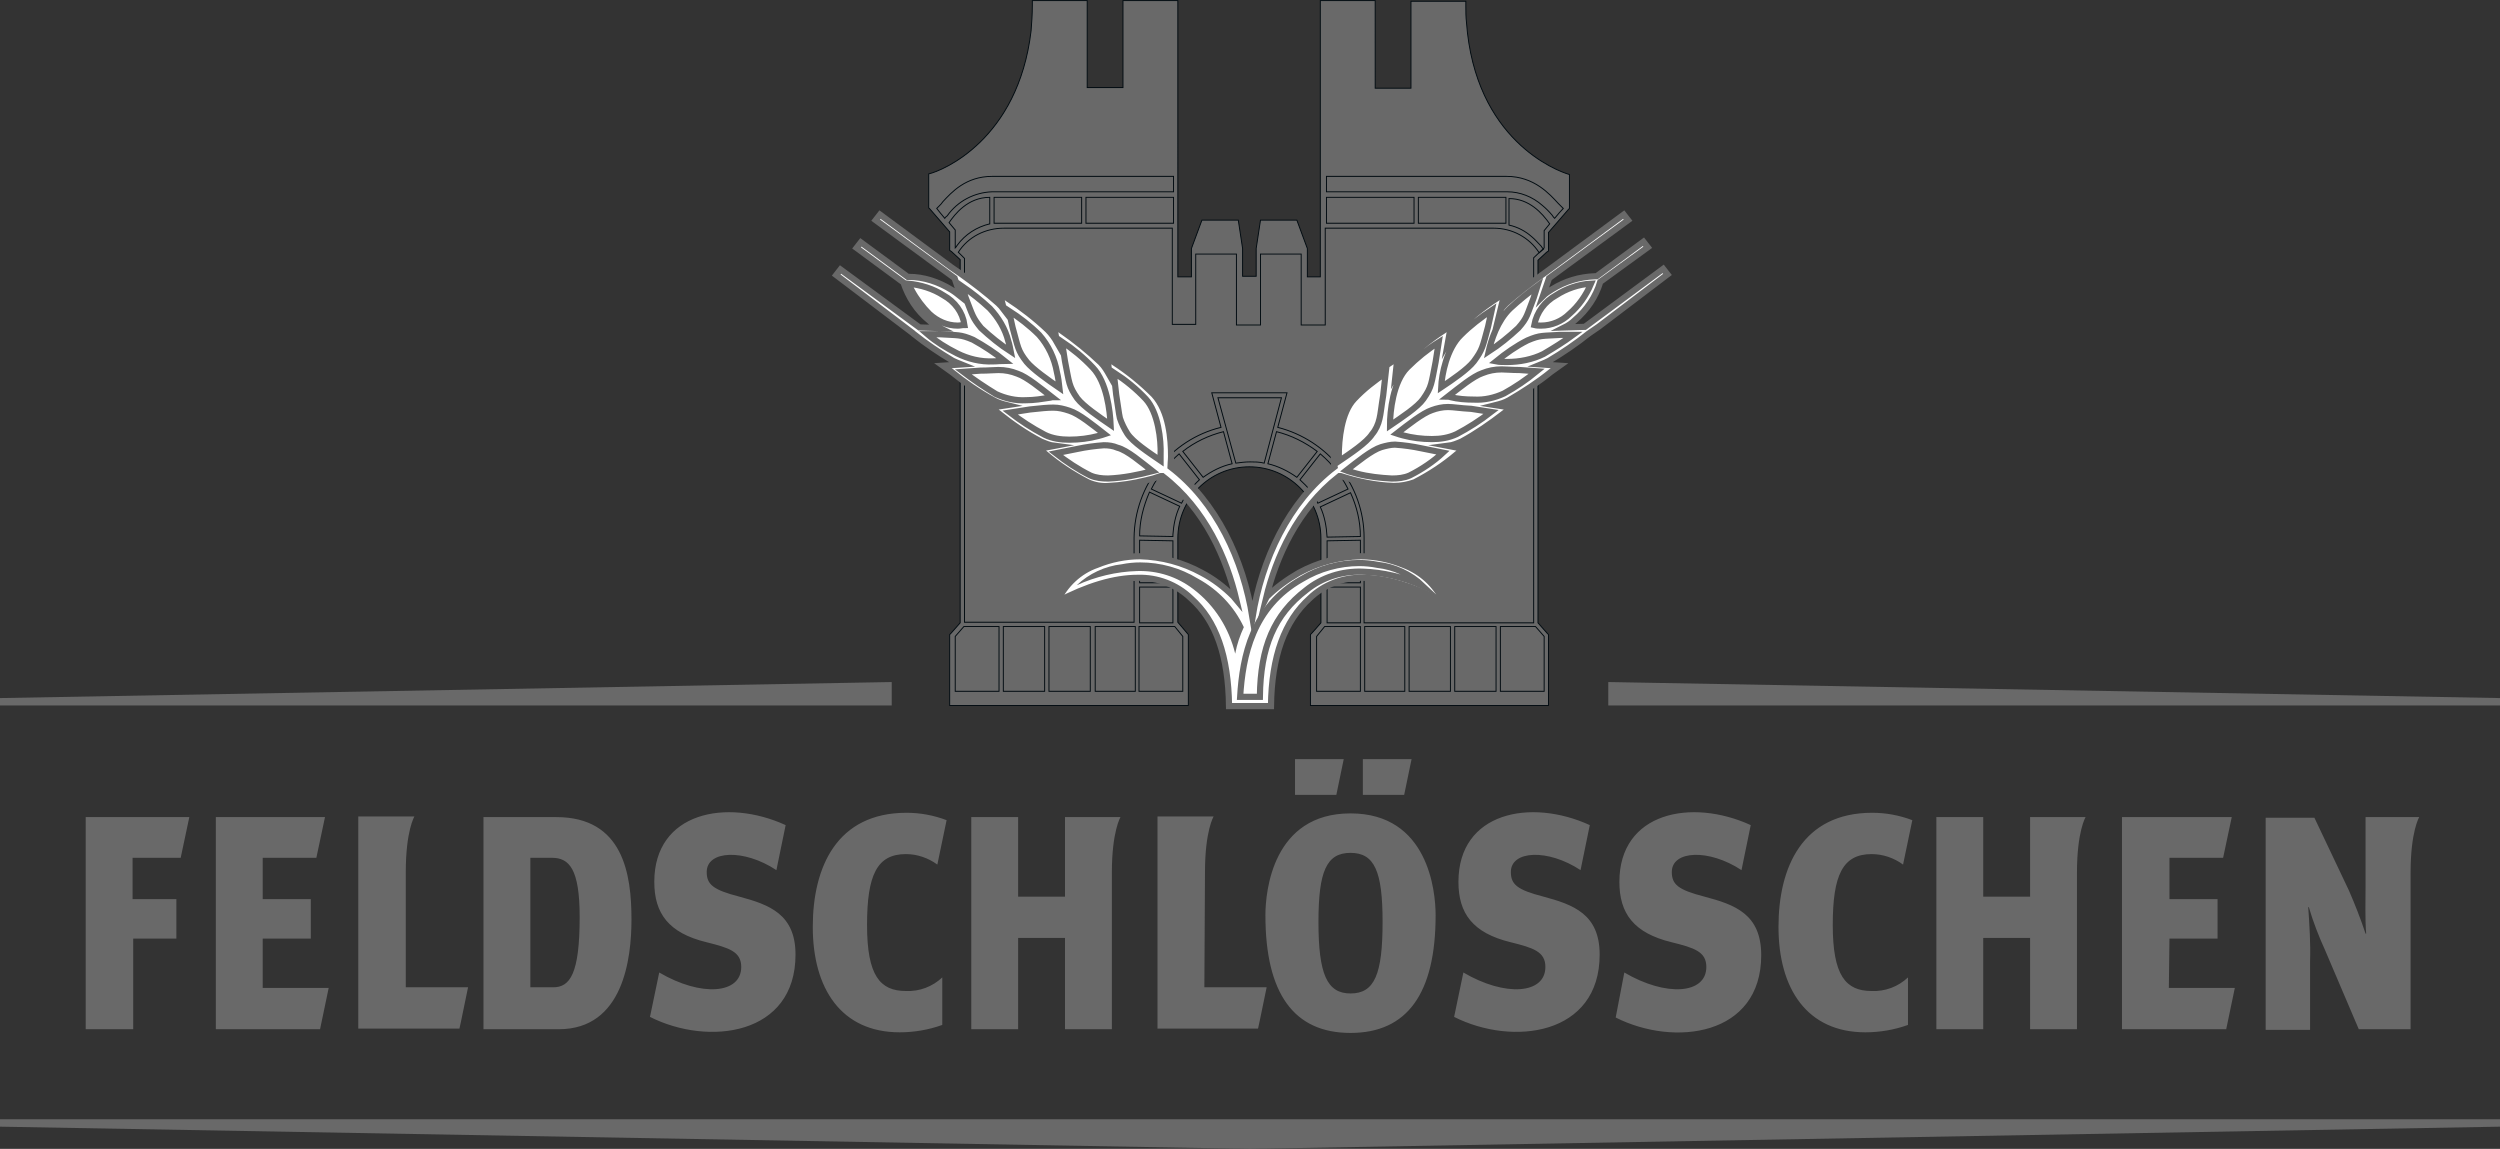 <?xml version="1.0" encoding="utf-8"?>
<!-- Generator: Adobe Illustrator 23.0.6, SVG Export Plug-In . SVG Version: 6.00 Build 0)  -->
<svg version="1.1" id="Ebene_1" xmlns="http://www.w3.org/2000/svg" xmlns:xlink="http://www.w3.org/1999/xlink" x="0px" y="0px"
	 viewBox="0 0 405.4 186.3" style="enable-background:new 0 0 405.4 186.3;" xml:space="preserve">
<rect x="0" y="0" width="405.4" height="186.3" fill="#333333" stroke="none"/>
<style type="text/css">
	.st0{fill:#696969;}
	.st1{fill:#696969;stroke:#000A10;stroke-width:0.155;}
	.st2{fill:#FFFFFF;stroke:#696969;stroke-miterlimit:10;}
</style>
<title>Zeichenfläche 2</title>
<g id="fb50e8f7-9579-4451-b121-2b58a8c772d0">
	<path class="st0" d="M13.9,166.9h7.7v-14.7h7v-6.4h-7.1v-6.7h7.8l1.4-6.6H13.9V166.9z M90.2,132.5H78.4v34.4h12.2
		c10.5,0,11.8-11.5,11.8-17.8C102.4,141.8,101.1,132.5,90.2,132.5L90.2,132.5z M89.7,160.1H86v-21h3.5c2.8,0,4.5,1.8,4.5,9.6
		C94,158,92.4,160.1,89.7,160.1L89.7,160.1z M119.9,145.4c-4.3-1.1-5.3-2-5.3-4c0-3.5,6-3.8,11.3-0.3l1.5-7.3
		c-9.6-4.4-21.3-2.1-21.3,9.2c0,5.1,2.3,8.3,8.5,9.8c3.6,0.9,5.6,1.5,5.6,4c0,4.4-6.5,4.9-13.3,0.9l-1.5,7.2
		c9.5,4.8,23.6,3,23.6-10.1C129,148.2,124.7,146.7,119.9,145.4L119.9,145.4z M65.8,141.4c0-6.7,1.4-9,1.4-9h-9.1v34.4h16.4
		c0.1-0.3,1.3-6.3,1.4-6.7H65.8L65.8,141.4z M195.4,141.4c0-6.7,1.4-9,1.4-9h-9.1v34.4H204c0.1-0.3,1.3-6.3,1.4-6.7h-10.1
		L195.4,141.4z M383.6,132.5v11.1c0,2-0.1,5.6,0.1,7.8h-0.1c-0.8-2.4-1.7-4.7-2.7-7l-5.6-11.8h-7.9v34.4h7.2v-11.1
		c0.1-2.9-0.1-5.9-0.3-8.8h0.1c0.7,2.4,1.6,4.7,2.6,6.9c0,0,5.4,12.7,5.5,12.9h8.4v-25.4c0-6.7,1.4-9,1.4-9H383.6z M42.6,152.2h7.8
		v-6.4h-7.8v-6.7h8.7l1.4-6.6H35v34.4h16.9l1.4-6.7H42.6L42.6,152.2z M351.8,152.2h7.8v-6.4h-7.8v-6.7h8.7l1.4-6.6h-17.8v34.4h16.9
		l1.4-6.7h-10.7L351.8,152.2z M146.9,138.5c1.8,0,3.6,0.6,5.1,1.7l1.5-7.2c-2.1-0.8-4.3-1.2-6.5-1.2c-11.3,0-15.2,8.8-15.2,18.5
		c0,10,4.6,17.1,14.1,17.1c2.3,0,4.7-0.4,6.9-1.2v-7.7c-1.6,1.5-3.7,2.3-5.9,2.2c-4.2,0-6.3-2.5-6.3-10.7
		C140.6,141.9,142.2,138.5,146.9,138.5z M303.5,138.5c1.8,0,3.6,0.6,5.1,1.7l1.5-7.2c-2.1-0.8-4.3-1.2-6.5-1.2
		c-11.3,0-15.2,8.8-15.2,18.5c0,10,4.6,17.1,14.1,17.1c2.3,0,4.7-0.4,6.9-1.2v-7.7c-1.6,1.5-3.7,2.3-5.9,2.2
		c-4.2,0-6.3-2.5-6.3-10.7C297.2,141.9,298.8,138.5,303.5,138.5L303.5,138.5z M276.4,145.4c-4.3-1.1-5.3-2-5.3-4
		c0-3.5,6-3.8,11.3-0.3l1.5-7.3c-9.6-4.4-21.3-2.1-21.3,9.2c0,5.1,2.3,8.3,8.5,9.8c3.6,0.9,5.6,1.5,5.6,4c0,4.4-6.5,4.9-13.3,0.9
		L262,165c9.5,4.8,23.6,3,23.6-10.1C285.6,148.2,281.3,146.7,276.4,145.4L276.4,145.4z M250.3,145.4c-4.3-1.1-5.3-2-5.3-4
		c0-3.5,6-3.8,11.3-0.3l1.5-7.3c-9.6-4.4-21.3-2.1-21.3,9.2c0,5.1,2.3,8.3,8.5,9.8c3.6,0.9,5.6,1.5,5.6,4c0,4.4-6.5,4.9-13.3,0.9
		l-1.5,7.2c9.5,4.8,23.6,3,23.6-10.1C259.4,148.2,255.1,146.7,250.3,145.4L250.3,145.4z M172.7,145.4h-7.6v-12.9h-7.6v34.4h7.6
		v-14.8h7.6v14.8h7.6v-25.4c0-6.7,1.4-9,1.4-9h-9L172.7,145.4z M329.2,145.4h-7.6v-12.9h-7.6v34.4h7.6v-14.8h7.6v14.8h7.6v-25.4
		c0-6.7,1.4-9,1.4-9h-9V145.4z M219,131.9c-12.6,0-13.8,12.6-13.8,16.5c0,12.7,4.6,19.1,13.8,19.1c9.2,0,13.8-6.4,13.8-19.1
		C232.8,144.5,231.6,131.9,219,131.9L219,131.9z M219,161.1c-3.8,0-5.2-3.1-5.2-11.6c0-8.2,1.3-11.2,5.2-11.2c3.9,0,5.2,3,5.2,11.2
		C224.2,158,222.9,161.1,219,161.1L219,161.1z M228.9,123.1H221v5.8h6.7L228.9,123.1z M217.9,123.1H210v5.8h6.7L217.9,123.1z"/>
	<polygon class="st0" points="405.4,182.7 202.7,186.3 0,182.7 0,181.5 405.4,181.5 	"/>
	<polygon class="st0" points="405.4,113.2 260.8,110.6 260.8,114.4 405.4,114.4 	"/>
	<polygon class="st0" points="0,113.2 0,114.4 144.6,114.4 144.6,110.6 	"/>
</g>
<g>
	<path class="st0" d="M250.8,112.4h-37.7v-9.4l0.1-0.1c0,0,1.2-1.4,1.6-1.9c0-1.5,0-13.7,0-13.7c0.1-6.7-5.3-12.2-12-12.2
		c-6.7-0.1-12.2,5.3-12.2,12c0,0.1,0,0.1,0,0.2c0,0,0,12.2,0,13.7c0.4,0.5,1.6,1.9,1.6,1.9l0.1,0.1v9.4h-37.7v-9.4l0.1-0.1l1.6-1.8
		V42l-1.6-1.5l-0.1-0.1v-3c-0.2-0.2-0.8-0.9-2.9-3.4l-0.2-0.3l0.2-0.2l0.4-0.4c0.2-0.2,0.4-0.4,0.6-0.7c1.4-1.6,3.8-4.3,8.3-4.3
		h29.7v24.1h3.1V40.8h7.3v11.5h3.1V40.8h7.3v11.5h3.2V28.2h29.6c4.5,0,7,2.8,8.4,4.4l0.2,0.2l0.8,0.8l0.2,0.2l-0.2,0.3
		c-1.6,1.8-2.7,3.1-2.9,3.4v3l-0.1,0.1l-1.6,1.5v59.1l1.6,1.9l0.1,0.1C250.8,103.1,250.8,112.4,250.8,112.4z"/>
	<path class="st1" d="M192.7,114.4v-11.5l-1.7-2V87.3c0-6.4,5.2-11.6,11.6-11.6c6.4,0,11.6,5.2,11.6,11.6c0,2.7,0,11.6,0,13.7
		c-0.5,0.6-1.5,1.7-1.5,1.7l-0.2,0.2v11.5h38.6v-11.5l-0.2-0.2l-1.5-1.7V42.2l1.4-1.3l0.3-0.2v-3c0.5-0.6,1.9-2.2,3.2-3.7l0.2-0.2
		v-5.5c-2.1-0.6-15.3-5.6-16.7-24.7c-0.1-0.9-0.1-1.7-0.1-2.6l0-0.8h-8.9v14.1h-5.8V0.1h-8.9v44.8H212v-4.6l-1.7-4.6h-5.9l-0.7,4.6
		v4.5h-2.2v-4.5l-0.7-4.6h-5.9l-1.7,4.6v4.6h-2.2V0.1h-8.9v14.1h-5.8V0.1h-8.9l0,0.8c0,1.5-0.1,2.8-0.2,4.1
		c-2.1,17.7-14.4,22.7-16.6,23.2v5.5l0.2,0.2c1.3,1.5,2.7,3.1,3.2,3.7v3l0.3,0.2l1.4,1.3V101l-1.5,1.7l-0.2,0.2v11.5L192.7,114.4z
		 M215.1,32h14.2v4.2h-14.2L215.1,32z M153.2,35.4c-0.5-0.6-1-1.2-1.3-1.6l0,0l0.4-0.4c0.2-0.2,0.4-0.4,0.6-0.7
		c1.4-1.5,3.7-4.1,8-4.1h29.4v2.5h-29.4c-2.9,0.1-5.6,1.5-7.3,3.9C153.5,35.1,153.3,35.2,153.2,35.4L153.2,35.4z M190.3,32v4.2
		h-14.2V32L190.3,32z M175.4,36.2h-13.2c-0.3,0-0.7,0-1,0V32c0.2,0,0.3,0,0.5,0h13.7L175.4,36.2z M154.9,40.2v-2.9
		c-0.1-0.1-0.5-0.6-1-1.2c0.9-1.3,3-4.1,6.6-4.1v4.3c-2.1,0.5-4,1.7-5.3,3.5C155.1,40,155,40.1,154.9,40.2L154.9,40.2z M154.9,112.1
		v-8.9l1.4-1.6h5.7v10.5L154.9,112.1z M162.7,112.1v-10.5h6.7v10.5L162.7,112.1z M170.1,112.1v-10.5h6.7v10.5L170.1,112.1z
		 M177.6,112.1v-10.5h6.5v10.5L177.6,112.1z M190.2,95.2v5.8h-5.4v-5.8L190.2,95.2z M184.8,94.5v-6.9l5.4,0.1v6.8L184.8,94.5z
		 M191.8,103.2v8.9h-7.1v-10.5h5.8L191.8,103.2z M190.2,86.7c0,0.1,0,0.3,0,0.3l-5.4-0.1c0-2.4,0.6-4.8,1.6-7.1l4.9,2.3
		C190.6,83.6,190.3,85.2,190.2,86.7z M191.6,81.6l-4.9-2.3c1.1-2.2,2.7-4.1,4.5-5.7l3.3,4.2C193.3,78.9,192.3,80.2,191.6,81.6
		L191.6,81.6z M195.1,77.4l-3.3-4.2c1.9-1.5,4.2-2.6,6.6-3.2l1.4,5.2C198,75.6,196.5,76.4,195.1,77.4L195.1,77.4z M202.7,74.9
		c-0.8,0-1.5,0.1-2.3,0.2l-2.9-10.6h10.3L205,75.1C204.2,74.9,203.4,74.9,202.7,74.9L202.7,74.9z M205.6,75.2l1.4-5.2
		c2.4,0.6,4.6,1.7,6.6,3.2l-3.3,4.2C208.9,76.4,207.3,75.6,205.6,75.2L205.6,75.2z M210.8,77.8l3.3-4.2c1.9,1.6,3.4,3.5,4.5,5.7
		l-4.9,2.3C213.1,80.1,212,78.9,210.8,77.8L210.8,77.8z M214.1,82.2l4.9-2.3c1,2.2,1.6,4.6,1.6,7.1l-5.4,0.1
		C215.1,85.4,214.8,83.7,214.1,82.2L214.1,82.2z M215.2,94.5v-6.8l5.4-0.1v6.9H215.2z M220.6,95.2v5.8h-5.4v-5.8L220.6,95.2z
		 M213.5,112.1v-8.9l1.3-1.6h5.8v10.5L213.5,112.1z M221.3,112.1v-10.5h6.5v10.5L221.3,112.1z M228.5,112.1v-10.5h6.7v10.5
		L228.5,112.1z M235.9,112.1v-10.5h6.7v10.5L235.9,112.1z M250.4,103.2v8.9h-7.1v-10.5h5.7L250.4,103.2z M250.4,37.4
		c0,0.3,0,2.8,0,2.8l-1.7,1.6V101h-27.5V87.2c0-8.5-5.8-15.8-14-17.9l1.5-5.6h-12.2l1.5,5.6c-8.2,2-14,9.4-14.1,17.9v13.7h-27.5
		V41.9l-1-1c1.6-2.5,4.4-3.9,7.4-3.9h27.3v15.6h3.8V41.2h6.6v11.5h3.9V41.2h6.6v11.5h3.9V37h27.3c3,0,5.8,1.5,7.4,4l0.7-0.6
		c-0.1-0.1-0.3-0.3-0.4-0.5c-0.5-0.5-1-1.1-1.5-1.5c-1-0.9-2.3-1.6-3.7-1.9v-4.3c3.3,0,5.4,2.4,6.6,4.1
		C250.9,36.8,250.5,37.3,250.4,37.4L250.4,37.4z M230,36.2V32h13.8l0.4,0v4.2c-0.3,0-0.8,0-0.9,0L230,36.2z M252.1,35.4
		c-0.1-0.1-0.3-0.3-0.4-0.5c-0.5-0.6-1-1.1-1.6-1.6c-1.6-1.4-3.6-2.2-5.7-2.2h-29.3v-2.5h29.2c4.5,0,7,2.9,8.4,4.4l0.8,0.8
		C253.1,34.2,252.6,34.8,252.1,35.4L252.1,35.4z"/>
	<g>
		<g>
			<g>
				<g>
					<path class="st2" d="M163.6,53.1c0.9,3.2,0.9,3.9,2.4,5.8c1.3,1.7,4.7,3.8,6.5,5.1c0,0-0.1-6.8-3.6-10.2
						c-2-1.9-4.1-3.5-6.4-5.1L163.6,53.1z"/>
					<path class="st2" d="M159,59.5c3.3-0.1,3.9-0.3,6.3,0.5c2,0.7,5.1,3.4,6.8,4.7c0,0-6.5,1.9-10.8-0.3c-2.4-1.3-4.6-2.9-6.7-4.6
						L159,59.5z"/>
					<path class="st2" d="M172.1,58.7c0.7,3.4,0.7,4.1,2.1,6.2c1.3,1.8,4.7,3.9,6.5,5.2c0,0,0.3-7.5-3-10.9c-2-1.9-4.1-3.6-6.3-5.1
						L172.1,58.7z"/>
					<path class="st2" d="M166.9,65.8c3.5-0.3,4.2-0.6,6.6,0.2c2.1,0.7,5.1,3.3,6.8,4.6c0,0-7,2.5-11.3,0.4
						c-2.4-1.3-4.7-2.8-6.8-4.5L166.9,65.8z"/>
					<path class="st2" d="M180.5,64.2c0.6,3.7,0.4,4.4,1.8,6.6c1.2,1.9,4.7,3.9,6.5,5.2c0,0,0.8-8.1-2.5-11.6
						c-1.9-1.9-4.1-3.6-6.3-5.1L180.5,64.2z"/>
					<path class="st2" d="M174.6,72.1c3.7-0.6,4.4-0.9,6.9-0.2c2.1,0.6,5.1,3.3,6.9,4.6c1.3-0.5-7.8,3-11.9,1.1
						c-2.4-1.3-4.7-2.8-6.8-4.5L174.6,72.1z"/>
					<path class="st2" d="M156.1,48.5c1.1,2.8,1.1,3.3,2.6,5.1c1.3,1.5,4.5,3.6,6.1,4.8c0,0-0.6-5.7-3.9-8.8c-1.9-1.7-3.9-3.3-6-4.7
						L156.1,48.5z"/>
					<path class="st2" d="M152.3,53.6c2.9,0.2,3.5,0,5.6,0.9c1.9,0.8,4.7,3.2,6.4,4.4c0,0-5.7,1.1-9.6-1.1c-2.2-1.3-4.3-2.8-6.3-4.3
						L152.3,53.6z"/>
				</g>
				<path class="st2" d="M157.2,53.2c-0.2-2.5-1.6-4.7-3.8-5.9c-2.1-1.3-4.5-2-6.9-2c0.7,2.4,2.1,4.4,4,6
					C152.3,53.1,154.8,53.8,157.2,53.2L157.2,53.2z"/>
			</g>
			<g>
				<g>
					<path class="st2" d="M241.8,53.1c-0.9,3.2-0.9,3.8-2.4,5.8c-1.3,1.7-4.7,3.8-6.5,5.1c0,0,0.1-6.8,3.6-10.2
						c2-1.9,4.1-3.5,6.4-5.1L241.8,53.1z"/>
					<path class="st2" d="M246.5,59.5c-3.3-0.1-3.9-0.3-6.3,0.5c-2,0.7-5.1,3.4-6.8,4.7c0,0,6.5,1.9,10.8-0.3
						c2.4-1.3,4.6-2.9,6.7-4.6L246.5,59.5z"/>
					<path class="st2" d="M233.3,58.7c-0.7,3.4-0.7,4.1-2.1,6.2c-1.3,1.8-4.7,3.9-6.5,5.2c0,0-0.3-7.5,3-10.9c2-1.9,4.1-3.6,6.4-5.1
						L233.3,58.7z"/>
					<path class="st2" d="M238.6,65.8c-3.5-0.3-4.1-0.6-6.6,0.2c-2.1,0.7-5.1,3.3-6.9,4.6c0,0,7,2.6,11.3,0.4
						c2.4-1.3,4.7-2.8,6.8-4.5L238.6,65.8z"/>
					<path class="st2" d="M224.9,64.2c-0.6,3.7-0.4,4.4-1.9,6.6c-1.2,1.9-4.7,3.9-6.5,5.2c0,0-0.8-8.1,2.5-11.6
						c1.9-1.9,4.1-3.6,6.3-5.1L224.9,64.2z"/>
					<path class="st2" d="M230.8,72.1c-3.7-0.6-4.4-0.9-6.9-0.2c-2.1,0.6-5.1,3.3-6.9,4.6c-1.3-0.5,7.8,3,11.9,1.1
						c2.4-1.3,4.7-2.8,6.8-4.5L230.8,72.1z"/>
					<path class="st2" d="M249.3,48.5c-1.1,2.8-1.1,3.3-2.6,5.1c-1.3,1.5-4.5,3.6-6.1,4.8c0,0,0.6-5.7,3.9-8.8
						c1.9-1.7,3.9-3.3,6-4.7L249.3,48.5z"/>
					<path class="st2" d="M253.1,53.6c-2.9,0.2-3.5,0-5.6,0.9c-1.9,0.8-4.7,3.2-6.4,4.4c0,0,5.7,1.1,9.6-1.1
						c2.2-1.3,4.3-2.8,6.3-4.3L253.1,53.6z"/>
				</g>
				<path class="st2" d="M248.2,53.2c0.2-2.5,1.6-4.7,3.8-5.9c2.1-1.3,4.5-2,6.9-2c-0.7,2.4-2.1,4.4-4,6
					C253.2,53.1,250.6,53.8,248.2,53.2L248.2,53.2z"/>
			</g>
		</g>
		<g>
			<path class="st2" d="M270.4,44.5l-0.7-0.9L257,53l-3.3,0.1c0.6-0.3,1.2-0.7,1.7-1.2c1.9-1.6,3.4-3.8,4.1-6.2l7.7-5.6l-0.7-0.9
				l-7.6,5.6c-0.1,0-0.2,0-0.3,0c-2.5,0.1-4.8,0.8-6.9,2.1c-0.5,0.3-1.1,0.7-1.5,1.1l1-2.9l12.8-9.4l-0.7-0.9l-11.5,8.5v0l-1.5,1.1
				c-2.1,1.5-4.2,3.1-6.1,4.8c-0.3,0.3-0.7,0.7-0.9,1.1l0.7-2.9l-1.3,1c-2.3,1.5-4.4,3.2-6.4,5.1c-0.6,0.6-1.1,1.3-1.5,2l0.5-2.8
				l-1.2,0.9c-2.3,1.5-4.5,3.3-6.4,5.2c-0.5,0.6-1,1.3-1.4,2l0.3-2.8l-1.1,0.8c-2.3,1.5-4.5,3.3-6.4,5.2c-2.4,2.7-2.7,7.3-2.8,10
				c0,0.7,0,1.3,0.1,1.7c-7.5,5.7-11.8,15.1-13.3,24.4l0,0c-1.5-9.3-5.8-18.7-13.3-24.4c0-0.4,0.1-1,0.1-1.7c0-2.7-0.3-7.3-2.8-10
				c-2-2-4.1-3.7-6.4-5.2l-1.1-0.8l0.3,2.8c-0.4-0.7-0.8-1.4-1.4-2c-2-1.9-4.1-3.6-6.4-5.2l-1.2-0.9l0.5,2.8c-0.4-0.7-0.9-1.4-1.5-2
				c-2-1.9-4.2-3.6-6.5-5.1l-1.3-1l0.7,2.8c-0.3-0.4-0.6-0.7-0.9-1c-1.9-1.7-4-3.3-6.1-4.8l-1.6-1.1l0,0l-11.5-8.5l-0.7,0.9
				l12.8,9.4l1,3c-0.5-0.4-1-0.8-1.5-1.1c-2.1-1.3-4.5-2.1-6.9-2.1c-0.1,0-0.2,0-0.2,0l-7.6-5.6l-0.7,0.9l7.6,5.6
				c0.8,2.4,2.2,4.6,4.2,6.2c0.5,0.5,1.1,0.9,1.7,1.2l-3.3-0.1l-12.8-9.4l-0.7,0.9L148,54l0.1,0.1c2,1.6,4.2,3.1,6.4,4.4
				c0.4,0.2,0.9,0.4,1.4,0.6l-3,0.2l1.4,1c2.1,1.7,4.4,3.3,6.8,4.6c0.7,0.4,1.4,0.6,2.2,0.8l-2.6,0.4l1.2,0.9
				c2.1,1.7,4.4,3.3,6.9,4.6c0.7,0.3,1.4,0.6,2.2,0.7l-2.6,0.5l1.1,0.8c2.1,1.8,4.4,3.3,6.9,4.6c1.1,0.5,2.3,0.7,3.4,0.6
				c2-0.1,4-0.4,6-0.9c0.9-0.2,1.6-0.4,2.1-0.6c0.2-0.1,0.3-0.1,0.4-0.1l0.1,0l0.1,0c7,5.4,10.4,13.4,12,20.1l-0.5-0.6
				c-1.5-1.5-3.2-2.8-5.1-3.8c-3.1-1.7-6.5-2.6-10-2.7c-2.4,0-4.8,0.5-7,1.4c-2.9,1-5.2,3.2-6.5,6c4.9-2.6,9.3-3.9,13.1-3.9
				c3.2-0.1,6.3,1.1,8.6,3.3c4.1,3.6,6.1,9.4,6.2,17.5h6.8c0.1-8.1,2.2-13.8,6.3-17.5c2.3-2.2,5.4-3.4,8.6-3.3
				c3.7,0,8.1,1.3,13.1,3.9c-1.3-2.8-3.6-4.9-6.5-6c-2.2-0.9-4.6-1.4-7-1.4c-3.5,0.1-6.9,1-10,2.7c-1.9,1.1-3.7,2.4-5.2,3.9
				l-0.1,0.2c1.6-6.6,5-14.4,11.9-19.8l0.1,0l0.1,0c2.8,0.9,5.6,1.5,8.6,1.6c1.2,0,2.3-0.2,3.4-0.6c2.5-1.3,4.8-2.8,6.9-4.6l1.1-0.8
				l-2.6-0.5c0.8-0.1,1.5-0.4,2.2-0.7c2.4-1.3,4.7-2.9,6.9-4.6l1.2-0.9l-2.6-0.4c0.8-0.2,1.5-0.4,2.2-0.8c2.4-1.4,4.7-2.9,6.8-4.6
				l1.4-1l-3-0.2c0.5-0.2,0.9-0.4,1.3-0.6c2.2-1.3,4.4-2.8,6.4-4.4l1.6-1.1l0,0L270.4,44.5z M185.8,64.7c2,2.2,2.5,6.6,2.4,9.1
				c0,0.3,0,0.7,0,0.9c-1.9-1.3-4.5-3-5.4-4.4c-0.5-0.8-0.9-1.6-1.2-2.5c-0.2-0.9-0.3-2-0.6-3.8l-0.4-3.6
				C182.6,61.7,184.3,63.1,185.8,64.7z M177.2,59.6c2.3,2.4,2.8,7.1,2.9,9.3c-1.9-1.3-4.4-3-5.4-4.3c-1.4-2-1.3-2.5-2-6l-0.5-3.2
				C174,56.6,175.7,58,177.2,59.6L177.2,59.6z M168.5,54.3c1.5,1.7,2.5,3.8,2.9,6.1c0.2,0.8,0.3,1.6,0.4,2.5c-1.9-1.3-4.3-3-5.3-4.2
				c-1.5-1.9-1.4-2.4-2.3-5.6l-0.6-2.7C165.3,51.5,167,52.8,168.5,54.3L168.5,54.3z M160.5,50c1.4,1.5,2.5,3.3,3,5.3
				c0.2,0.6,0.3,1.2,0.4,1.7c-1.7-1.1-3.3-2.4-4.8-3.8c-1.4-1.7-1.4-2.1-2.5-4.9l-0.6-1.9C157.6,47.5,159.1,48.7,160.5,50z
				 M147.8,47c-0.2-0.3-0.3-0.7-0.5-1c2,0.2,4,0.8,5.7,1.9c1.8,1,3.1,2.7,3.4,4.8c-0.4,0-0.7,0.1-1.1,0.1c-1.7,0-3.3-0.7-4.6-1.9
				C149.6,49.8,148.6,48.5,147.8,47z M150.4,54.2l2,0c3,0.2,3.3,0,5.4,0.9c1.8,1,3.5,2.1,5.1,3.4c-0.5,0-1.1,0.1-1.8,0.1
				c-2.1,0.1-4.1-0.4-5.9-1.3C153.4,56.4,151.8,55.4,150.4,54.2L150.4,54.2z M156.2,60.3l2.8-0.2c1.3,0,2.2-0.1,2.9-0.1
				c1.1,0,2.1,0.2,3.1,0.6c1.5,0.5,3.8,2.4,5.6,3.8c-0.1,0-0.2,0.1-0.4,0.1c-1.3,0.2-2.5,0.4-3.8,0.4c-1.7,0.1-3.4-0.3-4.9-1
				C159.7,62.8,157.9,61.6,156.2,60.3L156.2,60.3z M163.8,66.9l3.2-0.5c1.8-0.2,2.9-0.3,3.8-0.3c0.9,0,1.7,0.2,2.6,0.5
				c1.6,0.5,3.9,2.4,5.7,3.8c-0.3,0.1-0.6,0.2-1,0.3c-1.5,0.4-3.1,0.6-4.7,0.6c-1.4,0-2.8-0.2-4-0.8
				C167.3,69.4,165.5,68.2,163.8,66.9L163.8,66.9z M179.7,77.6c-1,0-2-0.1-2.9-0.5c-2-1-3.8-2.2-5.6-3.6l3.5-0.7
				c1.4-0.3,2.9-0.5,4.3-0.6c0.8,0,1.5,0.1,2.2,0.4c1.6,0.4,3.9,2.4,5.7,3.8C184.6,77,182.2,77.5,179.7,77.6L179.7,77.6z
				 M252.3,47.9c1.7-1.1,3.7-1.8,5.7-1.9c-0.8,1.9-2,3.6-3.5,4.9c-1.2,1.2-2.9,1.9-4.6,1.9c-0.4,0-0.7,0-1.1-0.1
				C249.2,50.6,250.5,48.9,252.3,47.9z M244.9,50c1.4-1.3,2.9-2.5,4.4-3.6l-0.6,1.9l0,0c-1.1,2.8-1,3.2-2.5,4.9
				c-1.5,1.4-3.1,2.7-4.8,3.8C241.8,55.2,242.8,52,244.9,50L244.9,50z M236.9,54.3c1.5-1.5,3.2-2.8,5-4l-0.6,2.7
				c-0.9,3.3-0.9,3.7-2.3,5.6c-1,1.3-3.5,3-5.3,4.2C233.8,60.7,234.6,56.5,236.9,54.3L236.9,54.3z M228.2,59.6
				c1.5-1.5,3.2-2.9,5.1-4.1l-0.5,3.2c-0.7,3.5-0.6,4-2,6c-0.9,1.3-3.5,3-5.4,4.3C225.4,66.7,225.9,61.9,228.2,59.6L228.2,59.6z
				 M219.6,64.7c1.5-1.6,3.3-3,5.1-4.2l-0.4,3.6c-0.3,1.8-0.4,3-0.6,3.8c-0.2,0.9-0.6,1.8-1.2,2.5c-0.9,1.4-3.5,3.1-5.4,4.4
				c0-0.3,0-0.6,0-0.9C217.1,71.3,217.5,66.9,219.6,64.7L219.6,64.7z M228.6,77.1c-0.9,0.4-1.9,0.5-2.9,0.5
				c-1.9-0.1-3.8-0.3-5.7-0.8c-0.6-0.2-1.2-0.3-1.7-0.5c1.8-1.4,4.1-3.3,5.7-3.8c0.7-0.2,1.5-0.4,2.2-0.4c1.5,0.1,2.9,0.3,4.3,0.6
				l3.5,0.7C232.5,74.8,230.6,76.1,228.6,77.1L228.6,77.1z M236.2,70.4c-1.3,0.6-2.6,0.8-4,0.8c-1.6,0-3.2-0.2-4.7-0.6
				c-0.4-0.1-0.7-0.2-1-0.3c1.8-1.4,4.2-3.3,5.7-3.8c0.8-0.3,1.7-0.5,2.6-0.5c0.9,0,1.9,0.2,3.8,0.3l3.2,0.5
				C240,68.2,238.1,69.4,236.2,70.4L236.2,70.4z M243.9,63.8c-1.5,0.7-3.2,1.1-4.9,1c-1.3,0-2.6-0.1-3.8-0.4c-0.1,0-0.3-0.1-0.4-0.1
				c1.8-1.4,4.1-3.3,5.6-3.8c1-0.4,2-0.6,3.1-0.6c0.7,0,1.6,0.1,2.9,0.1l2.8,0.2C247.5,61.6,245.7,62.8,243.9,63.8L243.9,63.8z
				 M250.3,57.4c-1.8,0.9-3.9,1.3-5.9,1.3c-0.7,0-1.3,0-1.8-0.1c1.6-1.3,3.3-2.5,5.1-3.4c2.1-0.9,2.4-0.7,5.4-0.9l2,0
				C253.6,55.4,252,56.4,250.3,57.4L250.3,57.4z"/>
			<path class="st2" d="M204.3,113l-3.2,0c0.4-6.6,2-14.6,10-19.1c2.8-1.7,6.1-2.6,9.3-2.6c1,0,2,0.1,3,0.3c2.7,0.3,5.3,1.5,7.3,3.4
				c-3.1-1.4-6.4-2.2-9.8-2.3c-3.3-0.1-6.5,0.9-9.1,3C206.6,99.7,204.4,104.9,204.3,113L204.3,113z"/>
		</g>
	</g>
	<path class="st0" d="M201.7,101.7c-1.6-3.4-4.2-6.1-7.5-7.9c-2.8-1.7-6-2.6-9.3-2.6c-1,0-2,0.1-3,0.3c-2.7,0.3-5.3,1.5-7.3,3.4
		c3.1-1.4,6.4-2.2,9.8-2.3c3.3-0.1,6.5,0.9,9.2,3c3.4,2.6,5.7,6.3,6.7,10.4C200.6,104.4,201.1,103,201.7,101.7z"/>
</g>
</svg>
